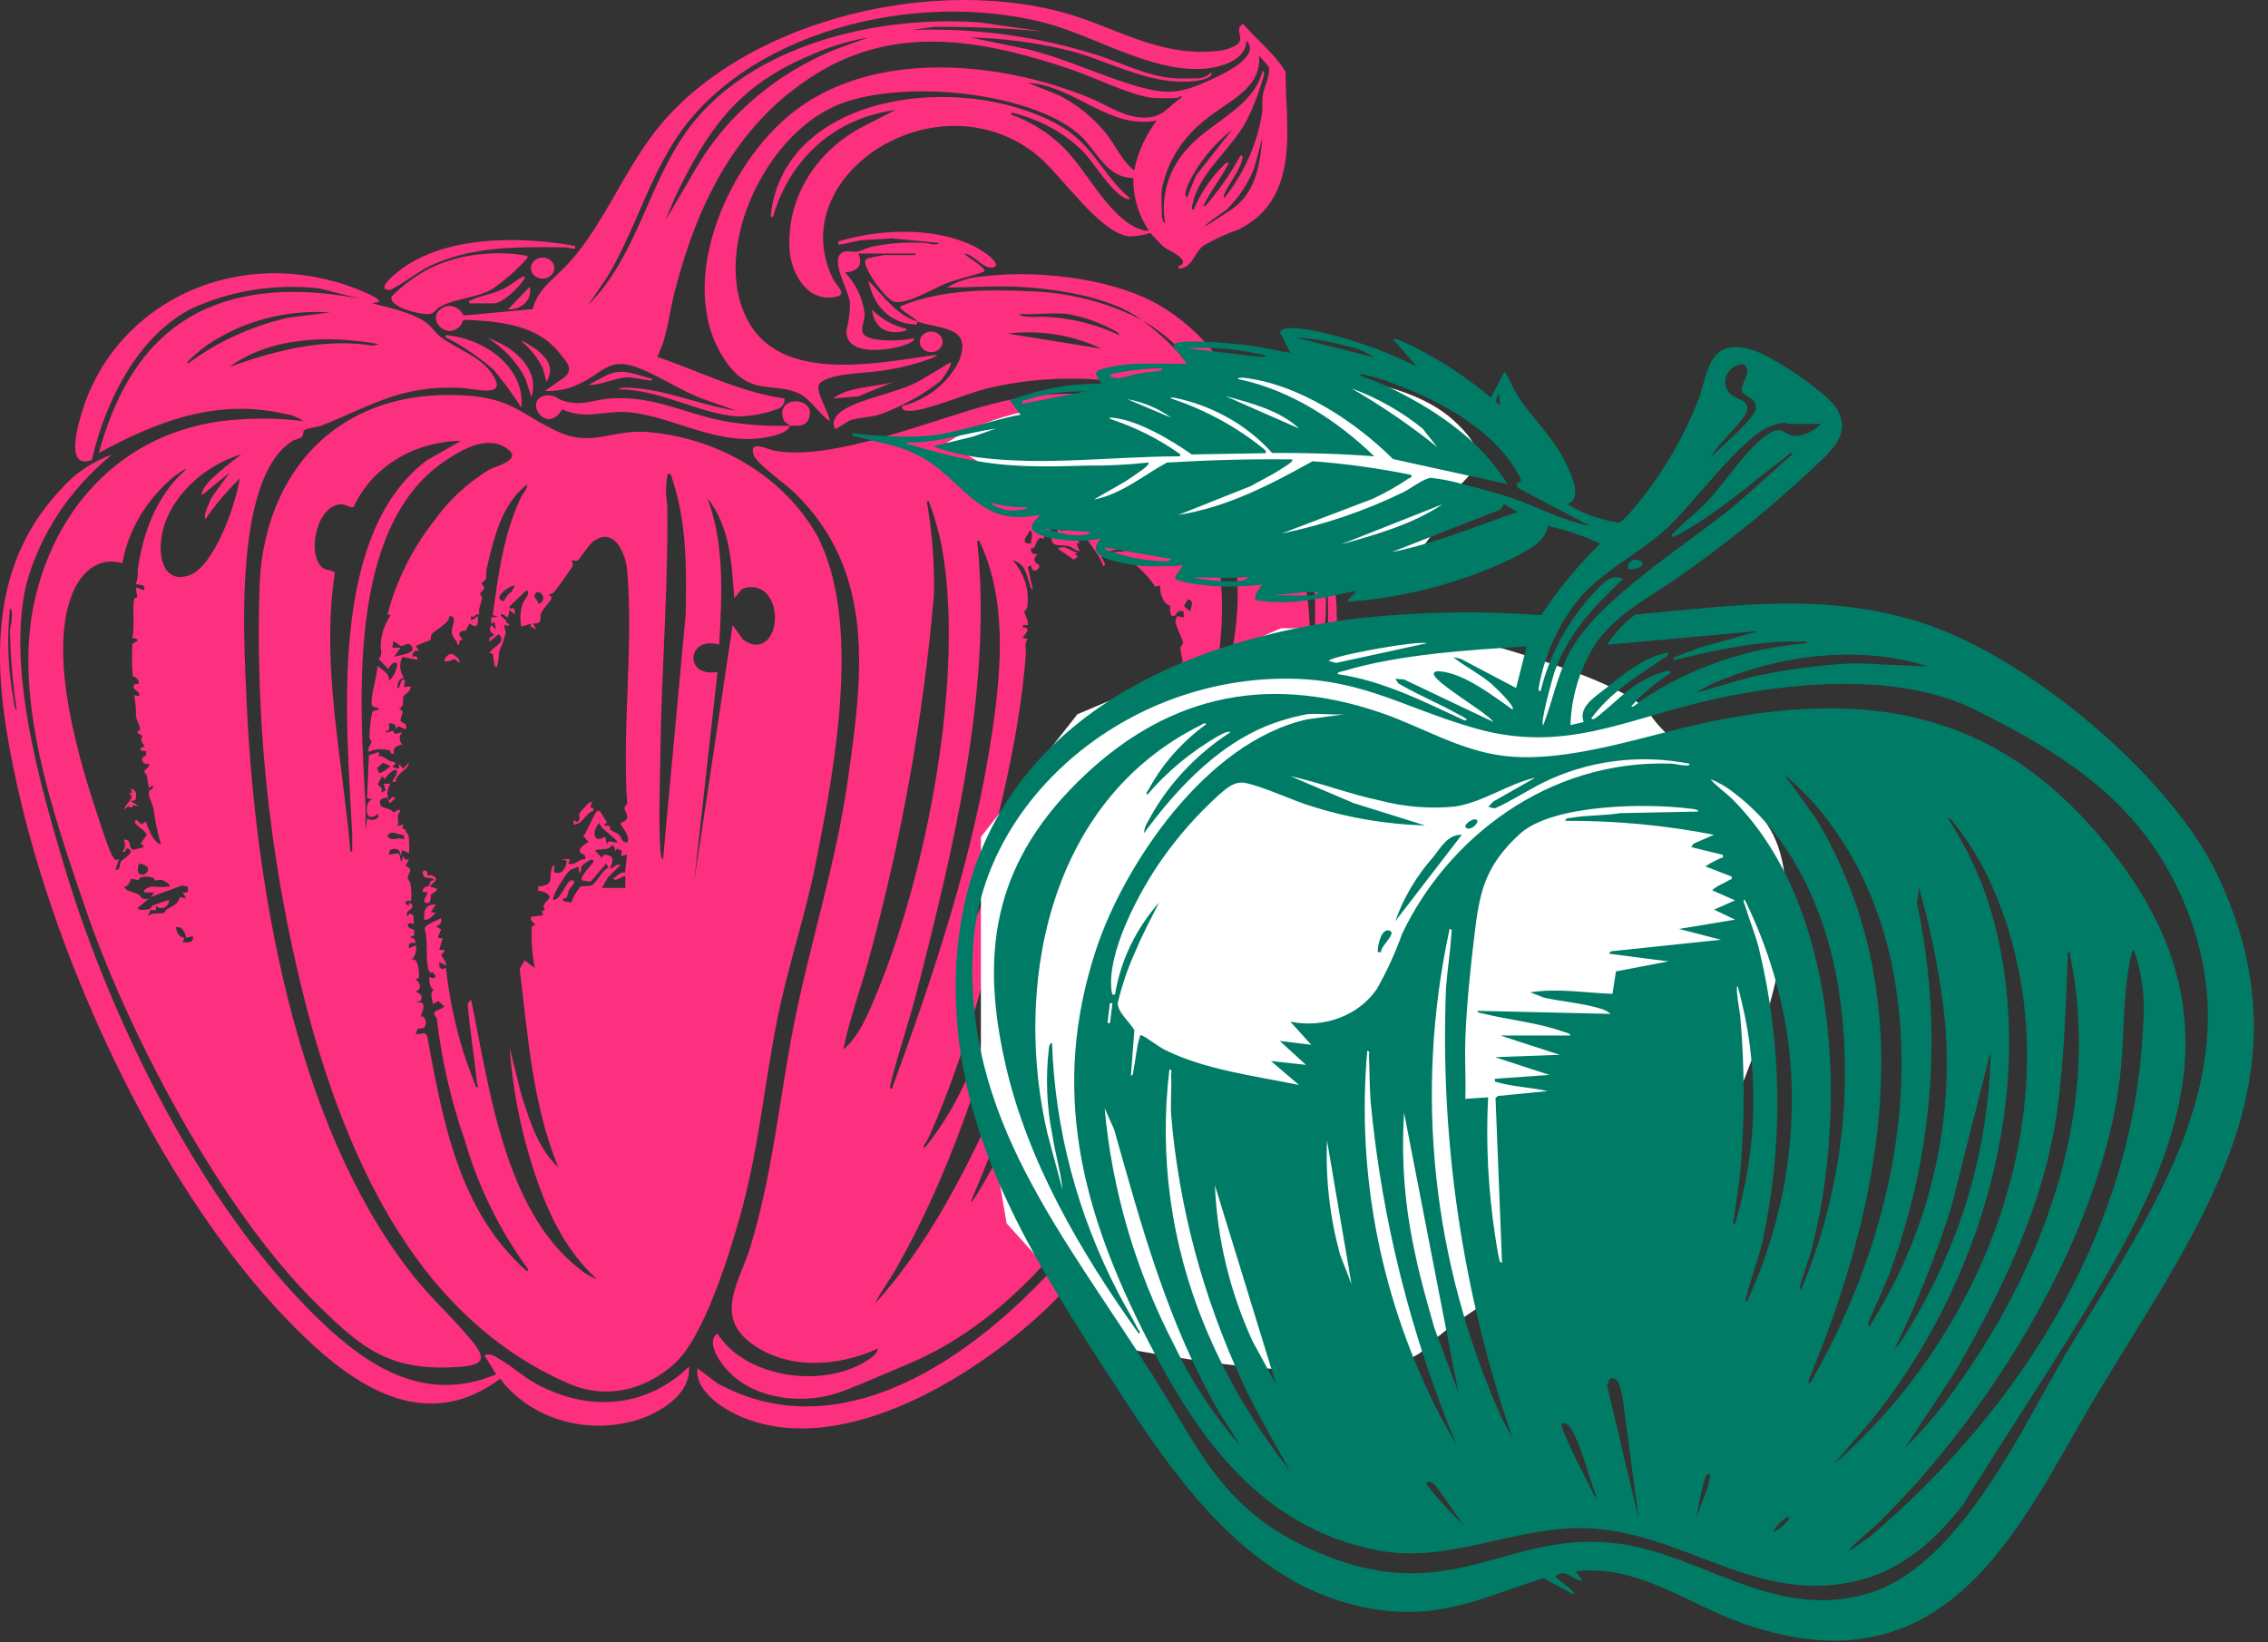 <svg width="116" height="84" viewBox="0 0 116 84" fill="none" xmlns="http://www.w3.org/2000/svg">
<rect x="0" y="0" width="116" height="84" fill="#333333" stroke="none"/>
<path d="M34.526 69.723C33.064 71.069 31.043 71.615 29.094 70.769C21.422 67.438 17.969 59.569 15.951 52.555C13.912 45.104 13.014 37.437 13.283 29.767C13.566 24.251 17.176 19.822 23.795 20.225C26.232 20.374 26.695 21.243 28.579 22.096C30.235 22.846 31.24 22.006 32.966 22.084C34.8 22.216 36.567 22.765 38.102 23.678C39.638 24.591 40.892 25.84 41.747 27.307C44.134 31.727 42.671 39.352 41.731 44.116C41.189 46.856 40.272 49.511 39.74 52.212C39.06 55.655 38.791 58.928 37.807 62.367C37.259 64.276 36.002 68.363 34.524 69.724M23.579 22.547C22.394 22.563 21.241 22.893 20.264 23.497C19.286 24.1 18.528 24.95 18.085 25.94C17.846 25.979 17.697 25.787 17.457 25.793C16.133 25.83 15.666 28.511 16.548 29.073C16.706 29.175 17.1 29.184 17.125 29.303C16.405 34.063 17.526 38.826 17.923 43.558C18.072 43.575 18.003 43.383 18.009 43.289C18.019 43.063 18.023 42.814 18.009 42.589C17.752 37.184 16.71 27.4 21.824 23.551L23.579 22.547ZM19.823 31.417C20.27 29.692 21.086 28.061 22.223 26.616C22.947 25.592 23.896 24.712 25.01 24.029C25.348 23.846 26.712 23.521 25.977 22.974C24.935 22.195 23.615 22.999 22.731 23.597C17.678 27.016 18.429 36.129 18.695 41.2C18.715 41.599 18.672 42.003 18.695 42.401L18.781 41.86C19.032 42.022 19.446 41.896 19.337 41.629C19.14 41.788 18.834 41.893 18.778 41.588C18.732 41.344 18.749 40.972 19.037 40.894L18.773 40.814L18.87 38.62L19.379 38.461V38.694C19.568 38.58 19.819 38.961 20.151 38.963L20.236 39.04L20.066 39.232C20.338 39.292 20.448 39.435 20.409 39.079L20.622 39.31L20.921 39.002C20.864 39.427 20.255 39.511 20.236 40.006L20.061 39.966C20.645 39.159 20.075 39.24 19.676 39.851L19.547 39.697L19.32 40.121L19.532 40.326L19.504 40.547L19.719 40.425L19.633 40.085H19.974C19.887 40.211 19.834 40.353 19.819 40.5C19.804 40.648 19.828 40.797 19.89 40.934C20.037 40.892 19.968 40.658 20.231 40.819L19.931 41.088L19.803 40.781C19.514 40.854 19.344 40.867 19.471 41.196C19.529 41.343 20 41.333 20.113 41.548C20.263 41.571 20.335 41.281 20.488 41.513C20.194 41.701 20.468 41.973 20.318 42.248L20.661 42.171C20.469 42.443 20.698 42.381 20.718 42.426C20.779 42.563 20.893 42.73 20.898 42.75C20.933 43.045 20.94 43.342 20.919 43.637L20.578 43.483L20.492 43.792C20.486 43.46 20.276 43.326 19.94 43.478L19.889 43.715L20.402 43.638L20.532 44.101L20.618 43.792L20.741 43.982L20.919 43.944L20.748 44.294C21.214 44.454 20.834 44.711 20.852 44.898C20.86 44.984 20.986 45.092 21.002 45.224C21.021 45.389 21.094 46.003 20.991 46.093C20.856 46.056 20.746 46.062 20.746 46.223L20.917 46.34C20.861 46.091 21.057 46.207 21.087 46.303C21.169 46.56 20.688 46.531 20.832 46.88L20.96 46.726L21.136 46.804L21.175 47.267C20.716 47.083 20.78 47.505 21.18 47.544C21.172 47.718 21.255 47.923 21.004 47.889V47.964C21.168 47.951 21.254 48.094 21.261 48.234C20.995 48.201 20.886 48.215 20.917 48.505L21.26 48.351C21.299 48.489 21.295 48.633 21.25 48.77C21.204 48.906 21.119 49.029 21.003 49.125C21.424 48.799 21.467 49.953 21.408 50.037C21.383 50.073 21.232 50.025 21.26 50.093C21.514 50.278 21.59 50.586 21.26 50.712C21.505 50.843 21.655 50.932 21.505 51.201L21.26 51.252L21.6 51.29C21.773 51.538 21.497 51.953 21.517 51.982C21.522 51.991 21.64 51.971 21.688 52.038C21.747 52.116 21.779 52.209 21.779 52.304C21.779 52.4 21.747 52.493 21.688 52.571L21.357 52.619L21.259 52.914L21.72 52.843L21.843 52.971C22.637 57.199 23.41 61.911 26.967 65.037L27.009 64.922C25.554 62.916 24.469 60.711 23.794 58.393C23.078 56.343 22.59 54.234 22.337 52.097C22.33 52.025 22.207 51.949 22.207 51.863C22.201 51.65 22.6 51.642 22.723 51.479L22.423 51.208L22.125 51.362C22.152 51.053 21.921 50.84 22.209 50.589C21.984 50.672 21.928 50.001 21.953 49.969C22.26 50.128 22.393 49.919 22.137 49.742C22.108 49.721 21.995 49.775 21.953 49.687C21.727 49.22 21.92 48.06 21.718 47.518C21.722 47.266 22.355 47.102 22.555 46.956C22.593 47.209 22.542 47.283 22.299 47.381L22.562 47.542L22.385 47.96L22.642 48.001L22.465 48.581H22.722C22.778 48.712 22.581 48.771 22.578 48.849C22.575 48.928 22.872 49.224 22.807 49.391L22.464 49.199L22.474 49.46L22.603 49.571L22.808 49.506C22.968 50.97 23.269 52.418 23.708 53.835C23.896 54.434 24.133 55.022 24.353 55.612C24.52 55.627 24.402 55.462 24.394 55.38C24.258 54.03 24.026 52.681 23.919 51.327L24.093 51.132C25.002 55.421 25.746 61.915 29.667 64.923C29.916 65.136 30.207 65.306 30.525 65.424C28.79 63.843 27.866 61.682 27.205 59.567C26.595 57.619 26.214 55.619 26.067 53.6L26.673 56.028C27.099 57.316 27.495 58.713 28.552 59.703C27.229 56.462 26.998 52.962 26.58 49.548L26.839 49.122L27.352 49.509C27.212 48.801 27.162 48.081 27.202 47.362C27.232 47.332 27.337 47.355 27.347 47.344C27.446 47.238 27.015 47.092 27.183 46.887L27.782 46.806L27.704 46.611C27.992 46.539 27.781 46.458 27.805 46.317C27.83 46.176 28.142 45.981 28.117 45.85C28.054 45.761 27.966 45.688 27.862 45.639C27.758 45.59 27.641 45.565 27.524 45.569L27.527 45.343C28.5 45.246 27.965 44.84 28.296 44.257C28.508 44.267 28.179 44.583 28.427 44.641C28.813 44.732 28.975 44.288 28.979 44.025L28.725 43.944H29.154L29.069 44.175C29.476 44.279 29.541 43.944 29.925 43.944C30.038 43.688 29.675 43.668 29.66 43.587C29.602 43.28 30.089 43.105 30.095 43.058L29.835 42.755C30.05 42.529 30.366 41.643 30.523 41.509C30.58 41.46 30.679 41.43 30.699 41.514L31.039 42.053L30.869 42.245C31.34 42.17 31.147 42.348 31.237 42.451C31.305 42.533 31.529 42.578 31.638 42.676C31.797 42.819 31.8 43.11 32.072 43.094C32.299 42.799 31.715 42.181 31.729 42.13C31.753 42.043 32.054 42.02 32.074 41.821C32.106 41.523 31.759 41.347 32.079 41.13C31.81 37.238 32.411 32.999 32.075 29.147C32.005 28.353 31.413 26.855 30.312 27.72C30.075 27.906 29.688 28.562 29.546 28.659C29.434 28.734 29.352 28.656 29.24 28.651C29.25 28.761 29.328 28.836 29.285 28.955C29.257 29.026 28.468 30.145 28.384 30.235C28.343 30.286 28.292 30.329 28.233 30.362C28.174 30.395 28.108 30.417 28.04 30.427L28.201 30.509L28.207 30.614C28.078 30.865 27.767 31.125 27.672 31.377C27.569 31.65 27.803 31.883 27.267 31.896L27.438 32.203L27.118 32.032L27.18 31.896L26.666 32.049C26.578 31.648 26.606 31.234 26.746 30.845C26.807 30.665 27.182 30.32 26.924 30.195L26.065 31.007C26.027 31.186 26.143 31.1 26.258 31.117C26.385 31.138 26.302 31.346 26.32 31.427L26.064 31.197L25.977 31.584C25.938 31.619 25.735 31.347 25.635 31.429C25.535 31.512 25.962 31.721 25.89 31.838L26.063 31.93C26.006 32.076 25.813 31.959 25.807 31.97C25.761 32.051 25.876 32.267 25.862 32.384C25.79 32.682 25.688 32.974 25.556 33.255C25.515 33.397 25.494 33.768 25.46 33.938C25.441 34.038 25.427 34.189 25.292 34.056L25.204 33.437L25.035 33.4C25.22 33.037 25.955 32.868 25.506 32.435L25.035 32.82C24.974 32.571 25.12 32.591 25.29 32.473C25.062 32.307 24.996 32.225 25.121 31.97L25.377 32.202L25.289 31.815L25.121 31.891V31.581L25.464 31.543L25.2 31.462C25.474 29.505 25.752 27.306 26.625 25.482C26.739 25.243 26.986 24.977 26.966 24.785C25.632 25.766 25.243 27.627 24.888 29.094C24.847 29.259 24.899 29.451 24.849 29.6C24.813 29.71 24.625 29.791 24.628 29.845C24.63 29.899 24.775 29.966 24.767 30.066C24.758 30.185 24.559 30.298 24.556 30.39C24.556 30.43 24.663 30.493 24.651 30.587C24.621 30.87 24.443 31.145 24.517 31.425C24.259 31.377 24.291 31.657 24.094 31.508V31.74L24.436 31.509C24.523 32.387 24.05 31.874 24.009 31.896C23.936 32.014 23.874 32.139 23.825 32.267C23.811 32.283 23.486 32.191 23.491 32.474C23.774 32.867 23.58 32.678 23.52 32.766C23.46 32.854 23.559 32.999 23.409 32.976C23.318 32.638 23.102 32.66 23.11 32.238C23.11 32.024 23.416 31.512 22.979 31.509C23.04 31.855 22.201 32.254 22.08 32.44C22.018 32.532 22.061 32.675 22.018 32.729C21.995 32.76 21.373 32.967 21.262 33.055L21.433 33.284C21.181 33.239 21.094 33.377 21.092 33.594C21.259 33.522 21.368 33.562 21.348 33.748L20.584 33.6C20.496 33.77 20.457 33.958 20.471 34.146C20.485 34.333 20.55 34.515 20.662 34.674C20.365 34.693 20.336 34.998 20.319 35.215C20.497 35.2 20.461 34.767 20.618 34.755C20.81 34.739 20.636 35.108 20.663 35.141L21.003 35.101C21.007 35.409 20.708 35.48 20.636 35.623C20.563 35.766 20.734 36.103 20.404 36.261C20.791 36.342 20.436 36.691 20.496 36.869C20.533 36.98 20.884 36.98 20.746 37.302L20.367 37.143L20.237 37.301C20.288 37.073 20.136 37.001 19.894 36.993C19.885 37.174 19.991 37.415 19.723 37.38C19.714 37.565 20.009 37.37 20.102 37.376L20.2 37.537L20.58 37.456C20.492 37.54 20.442 37.65 20.442 37.765C20.442 37.88 20.492 37.99 20.58 38.073C20.28 38.152 20.071 38.223 20.15 38.539C19.919 38.601 20.021 38.422 19.916 38.385C19.745 38.331 19.563 38.31 19.382 38.323C19.201 38.336 19.026 38.383 18.866 38.461C18.765 38.263 18.994 38.054 19.003 37.956C19.009 37.89 18.902 37.806 18.904 37.735C18.898 37.299 18.942 36.864 19.037 36.436C19.095 36.325 19.261 36.321 19.379 36.299C19.366 36.133 19.059 36.188 19.031 36.098C18.899 35.673 19.321 34.555 19.295 34.06C19.565 34.261 19.951 34.472 19.895 34.834C20.14 34.587 20.29 34.276 20.324 33.946C20.073 33.734 19.881 34.226 19.852 34.216L19.376 33.706C19.602 33.42 19.448 33.236 19.474 33.026C19.481 32.476 19.656 31.939 19.98 31.473L19.823 31.417ZM34.298 24.246C34.07 24.225 34.161 24.246 34.129 24.361C34.045 24.847 34.045 25.341 34.129 25.827C34.191 29.985 33.832 34.245 33.779 38.42C33.758 40.052 33.674 41.914 33.779 43.525C33.784 43.611 33.825 43.949 33.912 43.947L35.072 31.395C35.108 28.967 35.141 26.573 34.296 24.246M37.556 30.581C37.422 28.847 37.344 26.931 36.185 25.482C37.076 27.889 36.925 30.475 36.784 32.975C35.16 32.478 34.93 34.672 36.699 34.366L35.501 45.105L37.472 31.972L37.996 32.698C38.17 32.847 38.39 32.945 38.627 32.979C40.099 32.995 39.977 29.675 38.137 30.061C37.795 30.133 37.783 30.421 37.558 30.581M26.323 29.965C26.214 29.865 25.169 30.528 25.682 30.739C25.829 30.798 25.931 30.324 26.151 30.292L26.323 29.965ZM27.526 30.893C27.604 30.874 27.673 30.832 27.721 30.772C27.768 30.713 27.791 30.641 27.786 30.568C27.781 30.495 27.748 30.426 27.693 30.372C27.638 30.318 27.564 30.284 27.483 30.274C27.124 30.55 27.545 30.621 27.526 30.893ZM20.15 33.594C20.389 33.517 21.324 33.428 21.054 33.052C20.87 32.796 20.659 33.047 20.55 33.041C20.396 33.032 20.244 32.801 20.109 32.82L20.069 33.125L20.492 33.13L20.15 33.594ZM19.761 39.347C19.83 39.291 19.909 39.252 19.976 39.195L19.59 39.01L19.289 39.281L19.378 39.542C19.526 39.516 19.66 39.448 19.761 39.347ZM31.262 42.742C31.037 42.535 30.781 42.41 30.654 42.092C30.282 42.452 30.296 43.206 30.953 42.788L31.039 43.175L31.147 43.032L31.555 43.097C31.634 43.035 31.326 42.802 31.261 42.744M20.663 42.712C20.316 42.715 20.049 42.4 19.808 42.749C20.045 43.102 20.34 42.76 20.663 42.942V42.712ZM30.782 45.414H31.982V44.797C31.896 44.797 31.359 45.163 31.382 44.913C31.572 44.807 31.75 44.563 31.971 44.631L32.067 43.715L31.769 43.792L31.809 43.521L31.555 43.406L31.469 43.558C31.469 43.424 31.443 43.242 31.254 43.248C31.204 43.533 30.494 43.38 30.439 43.52L30.783 43.867L30.875 43.724C31.666 43.699 31.174 44.372 31.212 44.409C31.304 44.497 31.519 44.105 31.726 44.256L31.088 44.878L30.782 45.414ZM29.754 45.028C29.66 44.78 30.354 44.168 30.351 44.062C30.342 43.771 29.786 44.258 29.746 44.313C29.68 44.404 29.779 44.567 29.623 44.641L29.582 44.331L29.196 44.479C28.95 44.623 28.182 45.915 28.297 46.03C28.702 46.051 28.964 44.972 29.278 45.026C29.541 45.071 29.164 45.405 29.116 45.496C29.05 45.626 29.048 45.772 28.982 45.903C28.949 45.968 28.828 45.92 28.807 45.992C28.754 46.182 29.119 46.084 29.236 46.185C29.183 46.053 29.637 45.375 29.684 45.351C29.803 45.289 30.086 45.369 30.293 45.262C30.517 45.145 30.814 44.477 31.125 44.37L30.996 44.176L30.21 45.097L29.754 45.028Z" fill="#FD2F7F"/>
<path d="M36.697 68.206C38.053 70.383 41.794 71.01 44.1 69.735C44.378 69.582 44.929 69.244 44.889 68.979C42.825 69.925 40.228 70.084 38.373 68.668C36.519 67.252 37.869 65.475 38.39 63.742C39.541 59.91 39.835 56.352 40.586 52.507C41.423 48.217 42.759 44.219 43.377 39.803C44.098 34.661 44.849 29.305 40.646 25.209C40.18 24.755 38.683 23.72 38.538 23.243C38.302 22.469 39.244 22.986 39.611 23.053C42.65 23.605 47.702 21.439 50.764 20.654C60.153 18.244 67.357 24.62 66.975 33.019C66.75 38.017 64.186 45.924 62.012 50.566C58.849 57.323 54.192 66.526 46.449 69.763C45.39 70.205 44.09 70.79 43.045 71.178C41.112 71.892 38.589 71.588 37.214 70.099C36.83 69.686 36.075 68.627 36.697 68.206ZM62.856 27.412C62.39 26.132 61.571 24.979 60.476 24.061C59.381 23.143 58.046 22.49 56.595 22.163L57.768 22.611C64.682 26.174 62.391 34.288 60.969 40.008L62.145 36.703C62.962 34.119 63.552 31.428 63.2 28.728C64.545 30.118 65.346 28.7 64.616 27.413C64.331 26.91 63.434 26.311 63.038 27C62.95 27.153 62.998 27.378 62.854 27.414M57.769 24.531C57.894 24.388 57.963 24.212 57.965 24.029C57.968 23.847 57.904 23.669 57.783 23.523C57.169 22.784 54.283 22.363 54.055 23.627C53.827 24.891 57.012 25.285 57.769 24.531ZM43.133 53.68C43.972 52.977 44.447 51.752 44.85 50.785C47.43 44.556 49.362 34.477 48.166 27.938C48.01 27.157 47.789 26.387 47.504 25.637C47.344 25.62 47.433 25.799 47.443 25.884C47.695 27.402 47.803 28.936 47.765 30.47C47.221 36.707 46.116 42.894 44.462 48.969C44.036 50.544 43.454 52.092 43.133 53.68ZM54.536 27.106C54.491 27.041 54.427 26.987 54.352 26.95C54.277 26.912 54.193 26.893 54.107 26.893C54.021 26.893 53.937 26.912 53.862 26.95C53.787 26.987 53.723 27.041 53.678 27.106L53.935 27.262L53.678 27.339L54.019 27.418L54.108 27.031C54.157 27.088 54.228 27.127 54.307 27.14C54.385 27.154 54.467 27.143 54.537 27.107M52.736 27.804C52.705 27.57 52.889 27.313 52.693 27.108C52.571 27.375 52.101 27.811 52.736 27.804ZM53.523 27.484L53.422 27.34L53.38 27.569C53.088 27.362 53.005 27.816 52.908 27.983C52.879 28.034 52.739 28.038 52.733 28.073C52.694 28.306 52.861 28.344 53.078 28.345C52.648 28.706 53.167 28.889 53.166 28.924C53.16 29.175 52.768 29.353 52.737 28.924L52.566 29.004L52.821 30.122C52.699 30.14 52.705 29.987 52.675 29.907C52.492 29.398 52.486 28.86 51.793 28.655C52.093 28.991 52.314 29.38 52.441 29.796C52.569 30.211 52.602 30.646 52.536 31.074C52.527 31.148 52.393 31.225 52.393 31.319C52.393 31.4 52.638 31.77 52.563 31.975H52.307L52.349 32.121L52.479 32.091L52.568 32.248L52.306 32.632L52.564 32.672C52.366 32.989 52.49 33.215 52.469 33.474C52.103 38.216 50.789 42.854 49.562 47.461C49.651 47.584 49.663 47.402 49.692 47.35C50.484 45.93 50.9 44.241 51.544 42.76L51.877 42.559C51.938 42.631 51.809 43.823 51.535 43.91C51.506 43.976 51.739 43.865 51.704 44.131C50.714 48.869 49.522 53.601 47.544 58.084C47.463 58.26 47.364 58.43 47.248 58.591C47.232 58.82 47.346 58.646 47.406 58.577C48.173 57.598 48.815 56.544 49.321 55.436C50.251 53.463 51.02 51.432 51.622 49.358L51.683 49.605C50.288 54.789 48.542 60.126 45.836 64.885C45.496 65.481 45.063 66.046 44.762 66.66C47.306 63.87 49.072 60.468 50.634 57.156C52.021 54.237 53.21 51.245 54.195 48.196C54.349 48.178 54.271 48.362 54.256 48.447C54.224 48.636 54.137 48.868 54.082 49.062C52.846 53.27 51.366 57.416 49.648 61.484C49.738 61.594 50.926 59.426 51.007 59.274C53.127 55.22 54.52 50.773 55.864 46.465C55.886 46.316 55.9 46.166 55.906 46.015L56.422 45.802L55.992 45.65L56.317 45.611C56.2 45.449 56.278 45.528 56.357 45.478C56.502 45.389 56.698 45.352 56.807 45.185L56.851 45.648C57.174 45.673 57.01 45.444 57.085 45.289C57.171 45.095 57.295 44.916 57.45 44.76L57.28 44.646L57.709 44.336L57.366 44.49L57.451 44.181L56.937 44.335L58.094 43.58L58.566 43.946L58.654 43.406C58.435 43.527 58.23 43.411 58.225 43.175L58.739 43.329L58.825 42.866C58.621 42.828 57.684 43.247 57.796 43.406L58.051 43.483C57.805 43.523 57.732 43.792 57.472 43.852C57.31 43.892 57.139 43.885 56.982 43.833C56.825 43.781 56.689 43.686 56.595 43.561L57.024 43.714C57.094 43.361 57.502 43.276 57.797 43.134L57.624 43.02H57.966L57.708 42.942C57.745 42.386 58 42.475 58.416 42.319C58.495 42.289 58.493 42.172 58.525 42.169C58.837 42.128 58.714 42.34 58.909 42.402C59.115 41.455 59.389 40.519 59.562 39.567C59.602 39.352 59.474 39.37 59.763 39.112L59.597 38.888C60.119 38.616 59.766 38.086 59.81 37.838C59.831 37.724 60.111 37.38 60.108 37.34C59.979 37.164 59.863 37.239 59.682 37.302V37.071L60.111 37.113L60.156 36.68C59.943 36.57 59.701 36.597 59.767 36.298L59.938 36.336V35.836C60.165 35.754 60.194 36.234 60.324 35.991C60.539 35.586 60.355 35.09 60.627 34.72L59.942 34.598C60.033 34.369 60.272 34.44 60.452 34.52C60.706 34.194 60.5 34.084 60.488 33.904C60.471 33.643 60.374 33.278 60.374 33.168C60.374 33.049 60.507 32.952 60.51 32.859C60.512 32.767 60.137 32.051 60.121 31.781C60.116 31.686 60.204 31.602 60.199 31.505L60.541 31.583V31.274C60.163 31.175 60.213 31.406 60.117 31.468C59.778 31.689 59.86 31.01 59.839 30.983C59.808 30.944 59.668 30.928 59.61 30.84C59.408 30.585 59.312 30.273 59.34 29.96L59.085 30.005C58.705 29.436 58.206 28.94 57.615 28.543C57.496 28.475 57.048 28.364 57.024 28.341C56.771 28.1 57.621 28.334 57.538 28.112C57.268 28.052 56.402 28.204 56.348 28.469C56.324 28.586 56.671 28.9 56.423 28.96C56.251 28.341 55.735 27.91 55.477 27.338C55.196 27.409 55.125 27.533 55.197 27.79L55.051 27.803L55.221 28.19C55.007 28.183 54.887 28.005 54.681 27.942C54.286 27.82 53.773 28.062 53.761 27.454L53.523 27.484ZM45.617 55.689C47.784 49.777 49.843 43.605 50.752 37.407C51.216 34.235 51.523 30.636 50.077 27.645C49.923 27.628 49.995 27.82 50.003 27.906C50.747 35.304 48.722 43.598 46.864 50.824C46.467 52.366 45.925 53.895 45.552 55.438C45.535 55.516 45.465 55.709 45.617 55.689M60.881 31.276C60.886 31.063 61.136 30.72 60.755 30.659L60.554 30.995L60.881 31.276ZM58.91 42.479C58.508 42.266 58.408 42.524 58.377 42.531C58.255 42.562 57.917 42.437 57.883 42.745C58.163 43.138 58.285 42.742 58.324 42.728C58.389 42.705 58.92 42.88 58.91 42.479ZM58.137 44.567C58.022 44.449 57.701 44.925 57.703 45.026L57.453 44.953C57.303 45.79 58.266 44.698 58.137 44.567Z" fill="#FD2F7F"/>
<path d="M19.377 15.438L19.035 15.515C19.938 15.743 21.213 16.003 21.911 16.594C22.145 16.791 22.274 17.036 22.558 17.247C23.363 17.852 24.471 18.179 25.109 19.041C26.133 20.43 24.304 19.87 23.54 19.839C20.467 19.703 19.017 20.748 16.481 21.753C16.249 21.845 15.715 21.898 15.569 21.996C15.47 22.064 15.553 22.246 15.434 22.355C15.359 22.426 15.079 22.471 14.912 22.581C11.955 24.545 12.473 32.622 12.602 35.641C12.999 44.963 14.998 57.5 21.109 65.216C22.056 66.413 23.256 67.487 24.176 68.632C24.8 69.405 24.815 69.807 23.619 69.902C19.97 70.196 18.551 69.002 16.244 66.738C11.241 61.825 6.521 52.772 4.347 46.401C2.714 41.613 0.677 35.812 1.752 30.811C2.723 26.303 5.876 22.372 11.129 21.566C12.583 21.366 14.062 21.358 15.519 21.541C15.252 21.348 14.933 21.222 14.594 21.176C11.093 20.348 7.992 21.571 5.056 23.166C5.769 20.54 7.051 17.822 9.624 16.271C12.22 14.706 15.474 14.704 18.434 15.284L16.323 14.752C14.075 14.499 11.795 14.861 9.779 15.791C6.925 17.273 5.324 20.744 4.698 23.537C3.254 24.04 4.037 21.559 4.241 20.923C6.022 15.373 12.293 12.425 18.32 14.806C18.424 14.848 19.556 15.296 19.377 15.438ZM16.89 15.979C14.69 15.83 12.502 16.393 10.721 17.568C10.38 17.797 10.062 18.053 9.773 18.335C9.693 18.422 9.564 18.46 9.602 18.605C11.1 17.484 12.858 16.678 14.746 16.249L16.89 15.979ZM19.377 17.602C16.812 17.139 13.857 17.223 11.745 18.759C14.071 17.936 16.554 17.273 19.075 17.681L19.377 17.602ZM12.345 23.241C10.088 23.9 8.093 26.02 8.226 28.228C8.273 29.019 8.698 29.804 9.716 29.409C11.001 28.912 12.093 25.681 12.258 24.477C11.597 25.118 11.009 25.817 10.501 26.563C10.406 26.209 10.69 25.845 10.786 25.506L11.744 24.168L10.329 25.329C10.271 25.108 10.584 24.75 10.758 24.555C11.256 24.087 11.786 23.648 12.345 23.241ZM9.516 24.014C9.443 23.956 8.96 24.329 8.87 24.398C7.481 25.566 6.562 27.115 6.256 28.804C4.885 28.424 4.029 29.461 3.644 30.506C2.479 33.672 4.038 38.917 5.116 42.073C5.23 42.404 5.668 43.875 5.909 43.977C5.96 43.999 6.071 43.932 6.082 43.946L5.911 44.486C6.181 44.535 6.087 44.216 6.198 44.048C6.27 43.941 6.971 43.578 6.553 43.405C6.374 43.331 6.492 43.649 6.254 43.558C6.442 43.337 6.397 43.198 6.341 42.941C6.778 42.941 6.525 43.342 6.81 43.467L7.367 43.326L7.198 43.135L7.504 42.702C7.456 42.502 7.064 42.298 6.941 42.13C6.855 42.012 6.912 41.933 6.985 41.938L7.243 42.169L7.455 42.016C7.541 42.273 7.65 42.523 7.781 42.765C7.846 42.872 8.05 43.2 8.228 43.173C8.051 42.563 7.922 41.944 7.842 41.318C7.78 41.029 7.555 40.772 7.628 40.444C7.64 40.392 7.904 40.377 7.798 40.16L7.629 40.314C7.568 40.106 7.531 39.893 7.52 39.678C7.505 39.609 7.397 39.544 7.384 39.487C7.353 39.331 7.681 39.266 7.629 39.079C7.363 39.095 7.225 38.989 7.285 38.741C7.294 38.704 7.56 38.691 7.459 38.421L7.201 38.383C7.091 38.193 7.375 38.244 7.377 38.19C7.38 38.079 7.254 37.99 7.225 37.87C7.188 37.705 7.443 37.656 7.03 37.495L7.036 37.384C7.351 37.413 6.99 36.904 6.953 36.636C6.966 36.276 6.934 35.916 6.857 35.562L7.114 35.6C7.206 35.283 6.727 35.36 6.856 35.021C6.891 34.926 7.285 35.117 7.001 34.698C6.968 34.648 6.822 34.64 6.786 34.547C6.747 34.016 6.742 33.482 6.771 32.95C6.8 32.844 7.377 32.736 6.767 32.624C6.899 32.001 6.767 31.309 6.852 30.69C6.871 30.543 7.023 30.585 7.02 30.546L6.945 30.039L7.374 30.193C7.455 29.889 7.19 29.916 6.945 29.883C7.031 29.65 7.064 29.404 7.042 29.159C7.301 27.301 7.989 25.333 9.519 24.013M7.16 44.178C7.011 44.212 7.055 44.625 7.071 44.643C7.361 44.975 7.999 44.312 7.16 44.178ZM7.863 44.9C7.608 44.845 7.17 44.741 7.077 45.02L6.737 44.945C6.647 44.959 6.611 45.387 6.342 45.339C6.465 45.615 6.823 45.61 7.064 45.733C7.223 45.814 7.187 46.077 7.629 45.954L7.07 46.416C6.97 46.601 7.516 46.526 7.652 46.491C7.729 46.472 7.721 46.356 7.822 46.317C8.092 46.203 8.371 46.107 8.657 46.03C8.638 46.368 8.284 46.588 7.973 46.339V46.573L7.717 46.525L7.544 46.88C7.76 46.629 8.262 46.765 8.403 46.687C8.451 46.659 8.464 46.551 8.518 46.521C8.779 46.37 9.183 46.212 9.176 45.877L9.518 45.953L9.347 45.645C9.654 45.685 9.632 45.602 9.593 45.345L9.299 45.295L7.716 45.876L7.887 45.647H7.415C7.221 45.536 7.646 45.35 7.761 45.339C8.059 45.378 8.361 45.378 8.658 45.339C8.79 45.246 8.335 45.026 8.29 45.012C8.131 44.966 8.039 45.047 7.945 45.033C7.883 45.024 7.883 44.908 7.864 44.903M9.239 47.452C9.164 47.422 9 47.388 9.001 47.465C9.059 47.7 9.136 47.93 9.431 47.975L9.347 48.196C9.626 48.219 9.927 48.22 9.861 47.887L9.518 47.965C9.498 47.769 9.399 47.586 9.241 47.449" fill="#FD2F7F"/>
<path d="M35.67 69.982L36.671 70.741C44.615 75.124 53.342 66.44 57.038 60.84C60.958 54.778 63.858 48.226 65.643 41.398C66.678 37.347 68.129 31.033 66.606 27.087C65.261 23.601 61.324 21.617 57.882 20.036C57.869 19.692 59.793 20.171 59.985 20.228C63.449 21.235 66.772 24.433 67.785 27.568C69.582 33.131 66.932 42.631 64.828 48.081C62.49 54.141 58.549 62.017 53.722 66.739C50.275 70.109 43.344 74.633 38.041 72.52C36.983 72.098 35.53 71.148 35.67 69.982ZM67.828 33.127C67.995 31.631 67.957 30.122 67.714 28.634C67.692 28.532 67.704 28.261 67.571 28.261C67.831 29.599 67.887 30.963 67.738 32.315L67.828 33.127Z" fill="#FD2F7F"/>
<path d="M5.741 23.242C3.566 25.013 2.033 27.333 1.342 29.9C0.342 34.158 2.029 40.082 3.279 44.273C5.591 52.027 10.271 61.712 16.418 67.59C18.82 69.888 21.747 71.817 25.379 70.293L24.779 69.325C25.081 69.184 25.345 69.396 25.576 69.532C26.203 69.894 26.775 70.426 27.441 70.787C30.14 72.245 33.072 71.999 35.238 69.902C35.361 71.352 33.616 72.397 32.238 72.724C31.013 73.028 29.712 72.98 28.519 72.586C27.325 72.191 26.299 71.47 25.582 70.524C21.736 73.379 18.123 70.873 15.385 68.203C8.356 61.353 2.91 49.344 0.893 40.241C-0.253 35.074 -0.973 29.32 3.126 25.017C3.806 24.226 4.709 23.613 5.741 23.242ZM0.851 36.298C0.648 34.953 0.533 33.599 0.51 32.243C0.513 32.084 0.588 31.898 0.599 31.704C0.607 31.58 0.661 31.176 0.51 31.123C0.346 32.677 0.408 34.243 0.694 35.783C0.715 35.909 0.724 36.249 0.85 36.298" fill="#FD2F7F"/>
<path d="M55.137 28.264L54.965 28.341L55.137 28.457L54.926 28.627L54.111 28.07C54.446 27.806 54.812 28.258 55.137 28.264Z" fill="#FD2F7F"/>
<path d="M6.932 40.926L6.687 40.972L7.116 41.242L6.79 41.187C6.766 41.365 6.728 41.312 6.567 41.242L6.344 41.397C6.424 41.089 6.972 40.784 6.599 40.586L6.755 40.539L6.687 40.316C7.045 40.478 6.966 40.647 6.932 40.926Z" fill="#FD2F7F"/>
<path d="M58.953 5.008C57.845 4.888 55.954 3.949 54.815 3.562C50.512 2.106 46.084 1.219 41.99 3.634C37.643 6.197 35.654 10.496 34.511 14.896C34.219 16.018 34.152 17.203 33.61 18.256C35.779 18.978 37.807 20.05 40.129 20.385C40.142 20.501 40.111 20.617 40.042 20.715C39.974 20.813 39.87 20.888 39.749 20.928C39.096 21.166 38.4 21.292 37.696 21.3C35.746 21.155 33.695 19.892 31.641 19.919C31.702 19.782 32.15 19.831 32.288 19.839C34.156 19.938 35.826 20.738 37.642 21L36.069 20.447C34.871 20.032 33.69 19.187 32.528 18.77C31.134 18.27 30.766 19.118 29.642 19.623C29.103 19.899 28.486 20.029 27.867 19.994L28.814 19.34C29.431 18.883 28.936 18.462 28.572 18.007C27.515 16.696 25.784 16.455 24.047 16.365C23.501 16.336 23.755 16.412 23.533 16.668C22.899 17.401 21.83 16.407 22.514 15.829C22.957 15.456 23.489 15.698 23.722 16.138L27.25 15.807C27.473 14.772 28.465 14.166 29.151 13.387C30.93 11.37 31.887 8.794 33.542 6.682C37.794 1.259 47.114 -1.201 54.107 0.566C56.951 1.285 59.132 2.935 62.288 2.606C62.624 2.57 63.321 2.406 63.422 2.074C63.503 1.798 63.167 1.45 63.584 1.224C64.289 2.047 65.205 2.755 65.752 3.672C65.744 6.446 66.571 10.137 63.344 11.743C62.708 11.963 62.099 12.243 61.528 12.578C61.068 12.953 60.979 13.726 60.284 13.739C60.216 13.518 60.474 13.628 60.502 13.439C60.547 13.122 59.766 12.819 59.512 12.62C59.344 12.49 58.874 11.938 58.827 11.918C58.49 12.026 58.136 12.087 57.778 12.098C56.184 11.919 54.257 8.862 52.91 7.828C47.792 3.902 40.048 9.027 42.6 14.256C42.773 14.608 43.436 15.089 42.654 15.202C41.23 15.406 40.515 13.976 40.397 12.918C40.284 11.666 40.557 10.411 41.186 9.29C41.815 8.17 42.776 7.228 43.962 6.569L45.788 5.629C42.51 6.069 40.33 8.304 39.528 11.114C39.373 11.128 39.44 10.857 39.453 10.775C40.321 4.734 49.14 3.67 54.047 6.337C55.953 7.373 56.278 8.839 57.795 10.146C57.808 10.204 57.712 10.196 57.669 10.184C56.943 9.982 55.968 8.367 55.477 7.83C54.541 6.874 53.325 6.176 51.968 5.815C51.881 5.797 51.687 5.713 51.708 5.858C52.953 6.303 54.034 7.056 54.828 8.029C55.779 9.11 56.974 11.399 58.477 11.771C58.551 11.791 58.707 11.859 58.738 11.768C58.211 10.961 57.944 10.039 57.966 9.103C56.564 9.11 56.07 7.632 55.178 6.863C52.594 4.632 45.901 4.034 42.756 5.404C38.908 7.08 36.233 13.204 38.398 16.649C40.229 19.56 44.935 18.564 47.93 18.141C47.861 18.265 47.562 18.353 47.413 18.408C46.622 18.681 45.799 18.872 44.96 18.979C44.285 19.084 42.177 19.102 41.883 19.688C41.712 20.03 42.407 21.113 42.441 21.539C41.942 21.224 41.446 20.416 40.93 20.158C39.621 19.507 38.484 20.277 37.261 18.673C34.38 14.893 37.049 8.467 40.606 5.706C44.697 2.527 51.084 3.103 55.709 4.995C56.578 5.349 57.421 5.973 58.443 6.013C59.489 6.055 59.715 5.456 60.454 4.969C60.392 4.844 60.254 5.008 60.24 5.008C59.811 5.029 59.382 5.029 58.953 5.008ZM60.069 4.004C60.468 4.035 60.944 4.004 61.356 4.004C61.59 3.964 61.801 3.856 61.958 3.695C62.073 4.005 61.314 4.126 61.09 4.149C58.76 4.391 56.773 3.108 54.623 2.573C53 2.178 51.33 1.959 49.649 1.919L52.544 2.516C54.363 2.951 56.076 3.776 57.836 4.315C59.656 4.871 60.298 4.839 61.999 4.044C62.67 3.731 64.498 2.868 63.755 2.074C63.728 2.865 62.934 3.265 62.172 3.429C59.408 4.021 56.129 1.875 53.507 1.186C46.8 -0.582 37.959 1.642 34.425 7.325C33.075 9.493 32.372 11.989 31.052 14.176L30.095 15.591C32.658 12.999 33.136 9.325 35.29 6.483C38.434 2.338 44.776 0.757 50.118 1.147L53.335 1.609C51.496 1.44 49.649 1.362 47.8 1.374L46.647 1.532C49.875 1.42 53.098 1.859 56.146 2.825C57.44 3.246 58.661 3.892 60.069 4.005M44.416 1.919C43.424 2.087 42.461 2.376 41.556 2.779C38.018 4.239 36.456 6.257 34.882 9.36C34.571 9.976 34.285 10.627 34.042 11.267L35.655 8.511C37.215 5.866 39.703 3.76 42.73 2.523L44.416 1.919ZM59.425 9.683C59.377 10.102 59.425 10.637 59.425 11.074C59.425 11.092 59.508 11.442 59.594 11.421C59.468 10.722 59.514 10.007 59.729 9.326C59.944 8.645 60.322 8.015 60.838 7.48C62.055 6.179 64.157 5.424 64.571 3.617C64.764 3.679 64.565 4.104 64.526 4.234C64.333 4.877 64.085 5.506 63.785 6.116C63.019 7.617 61.352 8.781 61.006 10.411C60.989 10.491 60.883 10.736 61.053 10.723C61.396 9.899 61.905 9.14 62.553 8.483C62.641 8.399 62.704 8.302 62.854 8.33C62.506 9.032 61.992 9.662 61.637 10.363C61.608 10.418 61.464 10.614 61.654 10.533C62.348 9.726 62.951 8.859 63.456 7.945C63.607 7.924 63.541 8.12 63.521 8.197C63.358 8.846 62.79 9.444 62.601 9.993C62.587 10.034 62.578 10.12 62.642 10.107C63.648 8.827 64.301 7.35 64.548 5.797C64.595 5.492 64.542 5.197 64.582 4.902C64.644 4.465 65.03 3.741 64.869 3.387L64.4 2.844C64.526 4.536 62.85 5.145 61.694 6.086C60.494 7.008 59.691 8.28 59.425 9.681M59.168 6.166C56.721 6.643 54.969 4.381 52.565 4.232L54.196 4.887C55.115 5.369 55.914 6.016 56.544 6.788C57.057 7.416 57.342 8.194 58.01 8.713C58.191 7.798 58.585 6.929 59.168 6.164M60.711 10.103L61.157 8.998L63.026 6.626C62.05 7.394 61.28 8.35 60.773 9.424C60.724 9.557 60.522 10.028 60.712 10.102M61.654 11.574L63.027 10.69C64.259 9.806 64.453 8.356 64.568 7.019L64.165 8.547C63.86 9.357 63.371 10.101 62.729 10.731C62.639 10.813 61.569 11.505 61.654 11.577" fill="#FD2F7F"/>
<path d="M58.396 16.366C56.803 15.168 53.978 14.756 51.925 14.662C50.77 14.611 49.599 14.707 48.449 14.704C48.997 14.365 49.638 14.168 50.303 14.135C52.943 13.804 56.574 14.207 58.909 15.399C60.969 16.449 63.196 18.777 63.453 20.962C63.467 21.089 63.536 21.675 63.327 21.618C62.249 21.07 61.916 19.912 61.26 18.999C60.543 17.933 59.562 17.032 58.394 16.365C59.335 17.051 60.167 17.849 60.867 18.738C61.071 19.005 62.182 20.672 61.997 20.848C61.144 20.597 60.354 20.212 59.491 19.978C56.557 19.2 53.444 19.162 50.488 19.867C49.525 20.098 47.378 21.009 46.605 21.009C46.391 21.009 46.115 21.037 46.132 20.773C46.782 20.602 47.383 20.303 47.89 19.898C48.397 19.493 48.797 18.992 49.064 18.43C49.732 16.686 48.157 16.865 46.905 16.443C46.919 16.482 46.933 16.604 46.859 16.599C45.44 16.567 44.64 15.521 44.418 14.357C45.191 15.123 45.773 16.063 46.905 16.443C46.843 16.273 45.923 15.818 46.046 15.669C48.083 14.818 50.397 14.792 52.612 14.894C54.645 14.945 56.633 15.451 58.396 16.366ZM54.58 16.057C53.816 15.98 52.914 16.112 52.135 16.057C52.144 16.168 52.523 16.194 52.617 16.202C52.958 16.23 53.305 16.183 53.635 16.213C54.894 16.292 56.121 16.608 57.237 17.139C57.274 17.016 56.974 16.896 56.877 16.845C56.168 16.465 55.391 16.198 54.58 16.057ZM56.338 17.835C54.865 17.133 53.187 16.863 51.536 17.062L56.338 17.835Z" fill="#FD2F7F"/>
<path d="M43.903 12.966C44.156 13.535 43.882 13.897 43.217 13.932C43.797 14.54 44.15 15.297 44.228 16.095C44.228 16.389 43.983 16.84 44.167 17.09C44.479 17.515 46.206 17.455 46.731 17.291C46.897 17.436 46.246 17.658 46.179 17.678C45.251 17.977 43.168 18.18 43.301 16.863C43.422 16.409 43.479 15.944 43.473 15.477C43.404 14.855 42.561 13.516 42.965 13.01C43.183 12.737 43.591 12.913 43.838 12.875C44.03 12.846 44.34 12.672 44.59 12.619C45.476 12.437 46.387 12.37 47.294 12.422C47.493 12.429 47.917 12.605 48.02 12.426L45.579 12.189C45.105 12.249 44.591 12.234 44.128 12.28C43.752 12.319 43.339 12.465 42.996 12.498C42.827 12.514 42.873 12.482 42.873 12.35C44.961 11.713 47.733 11.601 49.725 12.55C50.043 12.701 51.013 13.253 50.94 13.614C50.361 13.959 49.897 13.006 49.306 12.967C49.429 13.123 50.483 13.707 50.335 13.893C49.722 14.118 49.061 14.243 48.45 14.473C47.765 14.733 46.45 15.561 45.751 15.437C45.314 15.36 44.125 13.678 44.255 13.325C44.272 13.257 44.335 13.242 44.391 13.211C44.669 13.141 44.95 13.086 45.234 13.045H46.818V12.968L43.903 12.966Z" fill="#FD2F7F"/>
<path d="M24.762 12.989C25.411 12.927 26.065 12.945 26.708 13.043C26.825 13.066 26.924 13.032 27.006 13.159C26.456 13.793 25.814 14.357 25.098 14.836C24.296 15.245 23.295 15.266 22.522 15.683C22.324 15.789 22.221 16.015 21.991 16.054C21.537 16.134 19.793 15.689 20.04 15.152C20.599 14.588 21.253 14.107 21.978 13.725C22.839 13.308 23.788 13.057 24.762 12.989Z" fill="#FD2F7F"/>
<path d="M40.387 21.774C40.316 21.636 40.151 21.663 40.08 21.47C39.59 20.15 41.874 20.282 41.349 21.445C41.165 21.861 40.776 21.76 40.386 21.773C40.386 22.022 39.855 22.215 39.616 22.276C36.934 22.99 34.591 21.329 32.189 21.087C31.007 20.966 29.895 21.501 28.764 20.932C27.871 22.364 26.696 20.296 27.994 20.224C28.414 20.201 28.482 20.398 28.807 20.5C29.753 20.793 30.301 20.453 31.166 20.385C33.391 20.21 34.981 21.143 37.01 21.532C38.121 21.732 39.255 21.814 40.387 21.774Z" fill="#FD2F7F"/>
<path d="M48.62 18.529C48.729 18.64 48.22 19.366 48.102 19.493C47.184 20.208 46.141 20.782 45.016 21.194C44.506 21.359 43.939 21.342 43.475 21.505C43.301 21.564 42.782 21.98 42.702 21.927C42.502 21.513 42.808 21.164 43.189 20.937C44.263 20.292 46.185 20.059 47.306 19.315L48.62 18.529Z" fill="#FD2F7F"/>
<path d="M29.41 12.58C29.48 12.852 29.144 12.656 28.942 12.653C26.485 12.624 24.111 12.572 21.892 13.649C21.5 13.839 20.12 14.825 19.934 14.828C19.198 14.837 20.144 14.065 20.361 13.892C22.659 12.048 26.559 12.058 29.41 12.58Z" fill="#FD2F7F"/>
<path d="M26.666 20.846C26.237 20.178 25.765 19.534 25.252 18.916C24.56 18.314 23.794 17.784 22.97 17.337C22.872 17.273 22.756 17.337 22.807 17.138C24.869 17.328 26.871 18.856 26.665 20.846" fill="#FD2F7F"/>
<path d="M24.008 15.515C23.974 15.34 24.015 15.392 24.118 15.344C24.586 15.112 25.229 15.039 25.781 14.756C26.141 14.571 26.43 14.3 26.794 14.125C26.92 14.18 26.781 14.314 26.733 14.381C26.505 14.723 25.705 15.515 25.251 15.515H24.008Z" fill="#FD2F7F"/>
<path d="M27.18 20.305L26.878 19.38C26.459 18.539 25.792 17.818 24.951 17.294C26.306 17.736 27.627 18.908 27.18 20.305Z" fill="#FD2F7F"/>
<path d="M28.352 13.714C28.352 13.857 28.289 13.994 28.177 14.096C28.065 14.197 27.913 14.254 27.754 14.254C27.595 14.254 27.443 14.197 27.33 14.096C27.218 13.994 27.155 13.857 27.155 13.714C27.155 13.571 27.218 13.434 27.33 13.333C27.443 13.232 27.595 13.175 27.754 13.175C27.913 13.175 28.065 13.232 28.177 13.333C28.289 13.434 28.352 13.571 28.352 13.714Z" fill="#FD2F7F"/>
<path d="M48.211 17.484C48.211 17.553 48.196 17.622 48.167 17.686C48.137 17.75 48.094 17.808 48.04 17.857C47.986 17.905 47.921 17.944 47.85 17.971C47.779 17.997 47.703 18.011 47.627 18.011C47.472 18.011 47.323 17.955 47.213 17.857C47.104 17.758 47.042 17.624 47.042 17.484C47.042 17.345 47.104 17.211 47.213 17.112C47.323 17.013 47.472 16.958 47.627 16.958C47.703 16.958 47.779 16.971 47.85 16.998C47.921 17.024 47.986 17.063 48.04 17.112C48.094 17.161 48.137 17.219 48.167 17.283C48.196 17.347 48.211 17.415 48.211 17.484Z" fill="#FD2F7F"/>
<path d="M45.704 19.534L43.906 20.27L42.618 20.381C43.396 19.761 44.719 19.817 45.704 19.534Z" fill="#FD2F7F"/>
<path d="M33.355 19.379C33.372 19.524 33.175 19.441 33.081 19.434C32.784 19.407 32.395 19.294 32.116 19.298C31.475 19.309 30.762 19.71 30.097 19.688L30.984 19.21C31.838 18.782 32.52 19.174 33.355 19.379Z" fill="#FD2F7F"/>
<path d="M46.389 16.83C46.349 16.964 45.953 16.986 45.834 16.988C45.015 17.004 44.702 16.488 44.589 15.828C45.066 16.315 45.692 16.664 46.389 16.83Z" fill="#FD2F7F"/>
<path d="M27.951 19.532L27.757 18.82C27.498 18.303 27.128 17.838 26.669 17.45C26.737 17.389 27.434 17.869 27.527 17.947C28.079 18.423 28.33 18.864 27.954 19.532" fill="#FD2F7F"/>
<path d="M25.98 15.824L27.094 14.668C27.13 14.814 27.127 14.965 27.087 15.109C27.046 15.253 26.968 15.387 26.86 15.499C26.752 15.611 26.616 15.699 26.463 15.756C26.31 15.812 26.145 15.835 25.98 15.824Z" fill="#FD2F7F"/>
<path d="M21.875 44.787C21.95 44.758 22.034 44.756 22.11 44.781C22.187 44.806 22.25 44.855 22.288 44.92C22.393 45.148 21.659 45.333 22.233 45.414C22.568 45.461 22.069 45.72 22.058 45.74C22.001 45.829 22.093 46.237 21.825 46.187C21.495 46.123 21.913 45.725 21.866 45.646L21.611 45.609C21.651 45.291 21.863 45.374 21.926 45.319C21.995 45.252 21.949 45.005 22.206 45.028C22.157 44.856 21.809 44.961 21.688 44.824C21.455 44.559 21.849 44.299 21.872 44.787" fill="#FD2F7F"/>
<path d="M30.2 41.308L30.349 41.322V41.473C29.935 41.578 29.816 42.191 29.322 42.169L29.366 41.937L29.494 42.054C29.753 41.889 29.583 41.766 29.633 41.627C29.666 41.535 30.188 40.918 30.267 41.011L30.2 41.308Z" fill="#FD2F7F"/>
<path d="M22.291 46.265L22.035 46.651L22.291 46.688C22.111 46.835 21.978 47.078 21.692 47.036C21.692 46.594 21.703 46.258 22.291 46.262" fill="#FD2F7F"/>
<path d="M23.492 33.903L23.241 33.705C22.352 34.112 22.843 33.416 23.091 33.45C23.223 33.468 23.581 33.722 23.492 33.903Z" fill="#FD2F7F"/>
<path d="M65.969 19.09C63.772 19.09 54.561 20.672 52.364 21.067C50.945 21.354 49.603 21.891 48.415 22.648L55.107 26.602C55.107 26.602 60.701 29.368 63.331 29.368H70.792C72.108 29.368 73.863 26.602 74.302 25.415C74.74 24.228 76.934 23.834 74.302 21.463C71.669 19.092 65.969 19.09 65.969 19.09Z" fill="white"/>
<path d="M72.986 32.135H65.525L55.106 36.532L50.17 42.807V53.874C50.17 55.061 51.486 62.57 51.486 62.57L57.19 68.895C57.19 68.895 70.395 71.662 72.986 68.895C75.576 66.127 86.587 61.364 88.781 56.246C90.975 51.127 92.291 45.376 90.536 42.412C88.781 39.448 85.709 38.557 84.393 36.532C83.077 34.506 72.986 32.135 72.986 32.135Z" fill="white"/>
<path d="M66.841 36.533C66.415 36.611 65.995 36.716 65.584 36.846C62.527 37.768 60.21 40.31 58.511 42.616C58.522 42.4 58.594 42.191 58.719 42.008C59.677 40.189 61.131 38.618 62.945 37.441C62.755 37.381 62.454 37.572 62.291 37.654C60.91 38.456 59.692 39.465 58.69 40.638C58.556 40.577 58.716 40.448 58.752 40.375C59.446 39.082 60.451 37.944 61.693 37.043C61.623 36.927 61.477 37.06 61.397 37.099C53.404 41.084 51.863 50.754 53.584 58.022L54.346 60.864C54.251 59.916 53.967 58.99 53.822 58.046C53.529 56.57 53.472 55.064 53.653 53.574C53.666 53.504 53.692 53.336 53.809 53.358C53.959 57.779 55.112 62.126 57.196 66.131C57.503 66.745 57.891 67.338 58.182 67.948C58.218 68.02 58.378 68.149 58.244 68.21C55.229 63.993 52.565 59.405 51.432 54.468C50.156 48.9 50.737 44.331 55.107 40.008C59.401 35.758 64.502 34.346 70.672 36.471C72.74 37.184 74.641 38.376 76.883 38.657C80.224 39.075 84.304 37.552 87.574 36.889C96.37 35.106 102.635 36.834 107.853 43.337C113.349 50.185 112.57 56.381 108.612 63.658C106.17 68.146 103.099 72.582 100.404 76.958C99.02 78.749 97.237 80.38 94.762 80.906C89.553 82.016 85.889 78.17 80.815 78.158C77.319 78.15 74.062 79.957 70.558 79.312C64.362 78.17 61.122 73.257 58.72 68.58C55.312 61.95 53.685 55.72 56.075 48.523C57.485 44.277 61.656 37.942 66.869 36.791L68.77 36.532C68.157 36.578 67.442 36.469 66.845 36.532M86.411 39.062C83.853 38.554 81.178 38.905 78.886 40.047C78.48 40.238 76.644 41.333 76.427 41.343C76.326 41.349 76.219 41.266 76.111 41.272L76.379 40.996L78.529 39.773C77.097 40.104 75.906 41.009 74.431 41.252C73.147 41.378 71.849 41.276 70.61 40.952C69.04 40.623 67.553 40.041 65.993 39.694L69.221 41.072L72.889 42.22C70.951 42.165 69.033 41.847 67.2 41.276C66.15 40.971 64.624 40.222 63.67 40.043C63.118 39.94 62.698 40.349 62.317 40.677C61.237 41.662 60.277 42.749 59.453 43.917C58.278 45.563 56.576 48.76 56.857 50.714C56.873 50.824 56.925 50.961 57.036 50.831C57.317 49.128 58.089 47.521 59.275 46.17C58.879 46.972 58.449 47.755 58.107 48.579C57.703 49.458 57.389 50.368 57.169 51.298C57.15 51.766 57.801 52.292 58.019 52.694L57.841 55.02C57.979 55.02 57.964 54.744 57.989 54.639C58.095 54.155 58.129 53.534 58.285 53.082C58.304 53.027 58.26 52.906 58.42 52.968C58.633 53.05 59.237 53.525 59.571 53.692C61.634 54.721 64.16 55.023 66.44 55.494L65.006 54.268L66.797 54.465L65.454 53.241L67.065 53.438L65.993 52.254C66.832 52.429 67.71 52.362 68.504 52.063C69.298 51.764 69.968 51.248 70.419 50.588C70.932 49.683 71.363 48.743 71.707 47.776C74.028 42.885 79.166 38.842 85.475 39.058C85.686 39.066 85.883 39.133 86.096 39.143C86.193 39.148 86.435 39.194 86.411 39.062ZM92.59 70.739C96.315 64.28 98.241 56.557 96.761 49.328C96.032 45.782 94.246 42.105 91.251 39.614L92.907 41.903C98.295 50.929 96.331 61.347 92.543 70.499C92.512 70.574 92.425 70.756 92.59 70.739ZM92.142 65.92C94.195 60.971 94.838 55.638 94.012 50.408C93.431 46.879 91.767 42.834 88.603 40.486C88.268 40.226 87.891 40.012 87.486 39.852C87.803 40.236 88.253 40.523 88.606 40.877C94.145 46.422 94.427 56.822 92.71 63.697C92.543 64.368 92.275 65.019 92.094 65.681C92.072 65.762 91.976 65.94 92.142 65.922M76.739 52.964H80.322C80.322 52.854 80.067 52.808 79.96 52.771C78.648 52.297 77.179 52.171 75.824 51.835C75.732 51.812 75.554 51.816 75.575 51.701L82.382 51.858C82.211 51.716 82.002 51.615 81.776 51.564C80.897 51.304 79.881 51.227 78.978 51.03L78.263 50.754C79.654 50.538 81.074 50.781 82.473 50.833L82.65 49.685L85.337 49.174L82.293 48.778L82.381 48.658L88.024 48.066L85.877 47.513L88.743 47.038L87.671 46.526L88.741 46.051L87.576 45.538C87.791 45.301 88.181 45.194 88.448 45.008C88.52 44.958 88.613 45.011 88.561 44.829L87.22 44.314C87.465 44.155 87.725 44.016 87.997 43.898C88.075 43.849 88.163 43.912 88.113 43.723L86.501 43.327L86.617 43.151L87.666 42.696C85.165 42.208 82.612 41.969 80.053 41.983C80.089 41.826 80.237 41.849 80.366 41.827C81.189 41.685 82.051 41.724 82.875 41.59L86.862 41.509C86.865 41.389 86.548 41.374 86.448 41.361C84.201 41.069 79.391 41.129 77.728 42.657C75.881 44.354 75.666 45.709 75.397 47.948C75.192 49.661 75.008 51.445 74.946 53.158C74.909 54.17 74.98 55.191 74.946 56.203L76.111 56.123C75.991 58.508 76.115 60.897 76.479 63.261C76.534 63.601 76.59 64.034 76.67 64.358C76.688 64.436 76.701 64.596 76.823 64.576L76.491 56.16L76.614 56.056L79.153 55.809C78.372 55.623 77.401 55.588 76.645 55.37C76.49 55.326 76.431 55.366 76.467 55.176L79.244 54.978L76.47 54.072L79.782 53.952L76.739 52.964ZM93.757 74.926C102.118 67.663 106.233 55.42 101.974 45.52C101.421 44.197 100.659 42.953 99.711 41.827C99.578 41.889 99.731 42.017 99.773 42.086C100.829 43.749 101.599 45.548 102.057 47.42C104.17 55.909 101.353 65.666 95.708 72.66L93.757 74.926ZM95.636 67.816C98.755 62.868 100.071 57.162 99.398 51.504C99.134 49.44 98.715 47.395 98.144 45.382L98.05 46.214C99.37 52.434 98.918 58.855 96.735 64.874C96.403 65.8 95.961 66.671 95.588 67.577C95.557 67.652 95.471 67.834 95.636 67.816ZM89.366 66.552C91.235 62.496 91.974 58.089 91.517 53.716C91.208 51.056 90.438 48.456 89.233 46.011C89.123 46.06 89.227 46.233 89.251 46.312C89.463 47.03 89.758 47.729 89.95 48.46C91.154 53.404 91.221 58.518 90.145 63.486C89.926 64.451 89.556 65.374 89.318 66.311C89.298 66.392 89.195 66.568 89.366 66.552ZM77.365 73.583C74.8 66.133 73.648 58.347 73.957 50.552C74.025 49.635 74.173 48.708 74.233 47.793C74.239 47.705 74.291 47.493 74.141 47.517C72.328 55.892 73.246 64.562 76.784 72.478L77.365 73.583ZM94.562 79.35L95.638 78.601C103.721 71.721 109.207 62.507 109.608 52.45C109.731 51.16 109.579 49.86 109.16 48.621C109.037 48.601 109.025 48.761 109.006 48.837C108.557 50.71 108.663 53.037 108.444 54.978C107.548 62.918 101.979 72.157 95.952 78.008C95.814 78.142 94.457 79.256 94.562 79.35ZM97.429 74.057C98.451 73.057 99.363 71.97 100.152 70.812C104.785 64.301 107.492 56.418 105.846 48.701C105.69 48.682 105.761 48.88 105.757 48.977C105.641 51.607 105.578 54.252 105.208 56.867C104.539 61.597 102.393 66.046 99.951 70.239L97.429 74.057ZM88.74 62.602C89.945 58.624 89.992 54.434 88.875 50.436C88.737 50.436 88.998 51.843 89.008 51.978C89.24 54.633 89.24 57.301 89.008 59.956C88.938 60.755 88.763 61.555 88.677 62.35C88.666 62.438 88.571 62.618 88.738 62.602M56.771 51.301L56.644 52.321L56.771 52.333L56.897 51.313L56.771 51.301ZM74.496 73.9C72.153 68.275 70.677 62.388 70.108 56.402C70.043 55.615 70.054 54.82 70.018 54.032C70.013 53.936 70.087 53.738 69.929 53.755C69.368 60.174 70.658 66.615 73.674 72.452L74.496 73.9ZM96.892 69.001C97.126 68.764 97.323 68.499 97.475 68.213C100.238 63.795 101.731 58.825 101.817 53.755L99.821 61.672C99.041 64.175 98.062 66.624 96.892 69.001ZM65.99 75.245C65.142 73.727 64.254 72.23 63.531 70.659C61.52 66.32 60.294 61.72 59.9 57.032C59.861 56.351 59.931 55.661 59.9 54.978C59.897 54.882 59.968 54.684 59.812 54.702C59.275 59.127 59.887 63.603 61.601 67.778C62.692 70.43 64.168 72.94 65.99 75.243M63.392 73.897C63.099 73.325 62.684 72.797 62.362 72.239C59.73 67.708 58.375 62.697 56.989 57.781L56.498 56.676C56.874 60.882 58.082 64.993 60.064 68.816C60.927 70.632 62.045 72.34 63.392 73.899M74.589 71.213L71.814 56.915C71.66 59.327 71.849 61.748 72.378 64.117C72.634 65.396 73.005 66.652 73.359 67.91L74.589 71.213ZM69.125 65.683L67.872 58.334C67.791 60.302 68.017 62.27 68.543 64.18L69.125 65.683ZM65.273 70.817L62.14 60.627C62.252 63.368 62.904 66.069 64.066 68.605L65.273 70.817ZM83.813 77.69L82.982 71.432C82.896 71.15 82.848 70.362 82.345 70.508L82.194 70.856L83.813 77.69ZM81.663 76.585C81.269 75.594 81.009 74.375 80.542 73.426C80.416 73.166 80.26 72.743 79.873 72.793C79.711 72.936 81.181 75.781 81.38 76.164C81.442 76.284 81.527 76.541 81.663 76.585ZM87.486 75.4C87.277 75.37 87.24 75.517 87.188 75.651C87.011 76.298 86.872 76.952 86.771 77.612L87.352 76.032L87.486 75.4ZM74.857 78.007L73.462 76.039C73.343 75.887 73.211 75.763 72.978 75.796C72.929 75.958 73.04 76.01 73.108 76.114C73.644 76.78 74.228 77.412 74.858 78.008M91.517 77.613C91.333 77.468 90.649 78.27 90.711 78.324C90.895 78.361 91.613 77.689 91.517 77.613Z" fill="#007C66"/>
<path d="M74.768 42.695L71.365 47.115C71.786 45.919 72.447 44.803 73.316 43.822C73.696 43.347 74.035 42.68 74.768 42.695Z" fill="#007C66"/>
<path d="M70.647 48.699C70.486 48.705 70.459 48.739 70.469 48.581C70.484 48.329 70.634 47.496 71.05 47.592C71.507 47.703 70.538 48.452 70.647 48.697" fill="#007C66"/>
<path d="M75.44 41.907C75.779 41.928 75.35 42.427 75.082 42.378C74.712 42.313 75.209 41.892 75.44 41.907Z" fill="#007C66"/>
<path d="M58.422 28.949C58.015 28.907 57.61 28.841 57.212 28.752C56.469 28.586 55.6 28.267 56.317 27.528C55.586 27.786 53.257 27.671 52.816 27.095C52.601 26.814 53.229 26.373 53.184 26.343C51.805 26.561 51.008 26.461 49.957 25.672C48.922 24.898 48.221 23.945 46.995 23.307C45.864 22.72 44.968 22.665 43.795 22.334C43.644 22.293 43.558 22.369 43.599 22.156C44.8 22.311 46.014 22.363 47.226 22.313C48.911 22.202 50.559 21.516 52.198 21.208L51.66 20.497C53.124 19.905 54.713 19.608 56.317 19.627L56.044 19.116L56.136 18.955C57.578 18.439 59.185 18.643 60.706 18.6L60.028 17.735C59.994 17.667 60.057 17.605 60.117 17.569C60.53 17.325 63.291 17.585 63.95 17.675C64.635 17.769 65.309 17.948 65.992 18.047L65.468 16.997C65.59 16.555 67.185 16.915 67.588 16.997C69.297 17.395 70.942 17.988 72.484 18.761L71.276 17.38C71.257 17.325 71.351 17.325 71.408 17.342C71.814 17.499 72.209 17.679 72.59 17.88C73.911 18.569 75.138 19.394 76.246 20.339L76.961 18.996C77.212 19.419 77.381 19.869 77.652 20.283C78.472 21.538 79.561 22.458 80.185 23.895C80.407 24.405 80.758 25.11 80.438 25.613C80.352 25.746 80.193 25.663 80.232 25.828C81.004 26.282 81.87 26.592 82.778 26.739C83.023 26.71 83.821 25.695 84.013 25.451C85.209 23.912 86.168 22.233 86.862 20.46C87.376 19.149 87.306 17.273 89.528 17.866C90.582 18.147 93.514 20.104 93.983 20.969C94.488 21.901 94.094 22.581 93.4 23.304C91.146 25.487 88.704 27.507 86.096 29.342C84.475 30.512 82.647 31.36 81.558 33.005C80.788 34.256 80.365 35.656 80.325 37.086L80.999 36.929C80.705 36.143 81.61 35.632 82.202 35.149C83.077 34.438 84.157 33.574 85.337 33.373L85.295 33.532C83.865 34.493 82.394 35.373 81.397 36.732C81.383 36.787 81.491 36.787 81.531 36.77C81.752 36.682 82.901 35.592 83.236 35.35C83.804 34.883 84.478 34.534 85.21 34.326C85.344 34.309 85.464 34.271 85.426 34.437C84.688 34.906 84.025 35.465 83.458 36.097C83.38 36.315 83.96 35.815 84.001 35.787C86.458 34.148 89.368 33.149 92.413 32.897C92.433 32.759 92.209 32.822 92.1 32.819C89.94 32.741 87.675 33.276 85.606 33.766C85.556 33.556 85.667 33.63 85.783 33.569C86.114 33.398 86.499 33.316 86.835 33.152L89.993 32.268L82.204 32.977C82.574 32.39 83.058 31.867 83.633 31.434C88.631 30.979 93.224 30.284 98.104 31.792C103.821 33.56 111.084 39.83 113.415 44.751C118.267 54.995 112.685 62.359 107.415 71.052C103.469 77.561 99.936 86.8 89.165 83.043C86.371 82.068 83.732 79.972 80.592 80.376L80.949 80.848C80.382 80.852 80.146 80.19 79.56 80.611C79.464 80.726 80.571 81.289 80.501 81.559L78.936 80.719C76.408 81.507 74.198 82.61 71.412 82.428C63.965 81.939 59.743 75.028 56.483 70C52.336 63.608 48.692 57.536 48.888 49.926C49.168 38.999 57.647 33.129 69.275 31.648C72.444 31.29 75.646 31.228 78.829 31.465C79.691 30.154 80.701 28.927 81.843 27.804C80.992 27.405 80.091 27.099 79.159 26.895C79.079 27.752 77.929 28.263 77.159 28.646C74.646 29.823 71.902 30.544 69.082 30.768C68.635 30.797 69.413 30.333 69.35 30.213C67.683 30.591 65.916 31.018 64.208 30.681C64.147 30.376 64.392 30.135 64.559 29.898C63.741 29.997 62.916 30.024 62.092 29.98C61.786 29.963 60.125 29.799 60.102 29.544C60.155 29.36 60.383 29.146 60.437 28.988C60.519 28.76 60.314 28.95 60.304 28.95C59.703 28.95 59.011 28.991 58.423 28.95M70.291 18.284C69.867 17.993 69.377 17.791 68.856 17.693C68.011 17.462 67.14 17.316 66.26 17.256L70.291 18.284ZM64.826 18.206C63.488 17.865 62.095 17.732 60.707 17.811L64.538 18.263L64.826 18.206ZM87.488 23.419C87.95 22.904 89.692 21.48 89.801 20.911C89.899 20.388 89.19 20.248 89.112 20.049C88.938 19.604 89.778 18.952 89.125 18.613C88.94 18.636 88.765 18.705 88.619 18.811C88.474 18.917 88.363 19.057 88.299 19.215C88.235 19.374 88.22 19.545 88.256 19.711C88.292 19.877 88.377 20.03 88.502 20.156C88.804 20.436 89.484 20.453 89.352 20.994C89.21 21.565 87.753 22.774 87.488 23.419ZM59.452 18.838C58.632 18.849 57.816 18.936 57.017 19.098C56.925 19.121 56.744 19.118 56.766 19.231C57.199 19.485 57.698 19.205 58.197 19.113C58.528 19.051 58.825 19.04 59.14 18.995C59.273 18.977 59.416 18.992 59.452 18.838ZM77.545 24.763L77.815 24.568C76.684 22.169 73.828 20.535 71.185 19.589C70.711 19.397 70.216 19.251 69.707 19.152C69.507 19.134 69.481 19.165 69.683 19.252C70.027 19.4 70.389 19.503 70.74 19.665C73.282 20.844 75.728 22.483 77.097 24.761L71.248 23.481C69.381 21.615 66.418 19.602 63.52 19.313C63.447 19.304 63.197 19.283 63.344 19.39C66.07 19.963 68.434 21.554 70.291 23.34C68.549 23.207 66.815 23.157 65.065 23.168C63.792 21.739 62.019 20.741 60.036 20.335C59.784 20.342 59.8 20.348 60.024 20.424C61.693 20.993 63.231 21.834 64.563 22.902C64.66 22.984 64.773 23.041 64.741 23.179L60.953 23.243C59.942 22.533 58.205 21.483 56.905 21.365C56.704 21.346 56.671 21.384 56.883 21.462C58.075 21.863 59.194 22.422 60.204 23.119C60.291 23.189 60.396 23.189 60.354 23.34C56.932 23.34 53.448 23.834 50.035 23.395C49.241 23.29 48.464 23.099 47.72 22.828L49.759 22.334L50.943 21.919C49.418 22.132 47.941 22.678 46.377 22.631C46.355 22.746 46.532 22.736 46.626 22.763C50.25 23.84 51.813 23.935 55.647 23.813C56.679 23.822 57.711 23.77 58.736 23.656C58.853 23.78 58.141 24.226 58.012 24.319C57.364 24.782 56.636 25.125 55.96 25.551C57.394 25.26 58.468 24.319 59.683 23.659C61.813 23.532 63.94 23.471 66.081 23.498C66.204 23.593 65.656 23.901 65.573 23.957C65.076 24.289 64.513 24.553 63.992 24.854L60.261 26.34C62.785 25.942 65 24.774 67.135 23.59C68.83 23.715 70.513 23.948 72.172 24.288C72.23 24.473 72.115 24.422 72.056 24.468C71.473 24.863 70.853 25.213 70.205 25.515L65.544 27.29C67.721 26.843 69.82 26.13 71.784 25.171C72.163 24.987 72.823 24.457 73.202 24.441C73.772 24.505 74.333 24.62 74.878 24.785C75.675 24.973 76.552 25.217 77.323 25.473C78.668 25.919 79.898 26.633 81.306 26.895L77.64 24.956L77.545 24.763ZM73.513 22.867L72.756 21.916C71.686 21.049 70.458 20.355 69.125 19.865C70.671 20.762 72.138 21.766 73.513 22.867ZM55.511 20.023C54.474 19.991 53.441 20.139 52.466 20.46C52.333 20.515 52.244 20.446 52.287 20.654L55.511 20.023ZM76.737 20.734L76.65 20.102L76.484 20.525L76.737 20.734ZM66.439 21.917C65.509 21.014 63.975 20.605 62.677 20.26L66.439 21.917ZM59.901 21.364C59.251 20.89 58.483 20.566 57.662 20.418L59.901 21.364ZM93.13 21.681H91.474C91.399 21.643 91.315 21.621 91.229 21.618C90.99 21.655 90.756 21.716 90.532 21.8C89.108 22.36 86.634 25.707 85.383 26.897C83.854 28.349 81.861 29.21 80.606 30.82C79.639 32.099 78.995 33.554 78.718 35.081C78.708 35.169 78.638 35.366 78.796 35.347C79.251 33.472 80.205 31.724 81.577 30.255C81.934 29.891 82.446 29.274 83.007 29.62C81.457 31.093 80.165 32.454 79.491 34.419C79.419 34.628 78.733 37.085 78.933 37.087C79.394 35.903 79.631 34.624 80.216 33.479C81.657 30.655 86.138 27.997 88.741 25.83C89.753 24.988 90.689 24.071 91.695 23.222C91.606 23.094 91.496 23.248 91.426 23.301C90.05 24.328 88.727 25.488 87.298 26.453C87.11 26.579 85.629 27.544 85.516 27.448C85.478 27.299 85.611 27.261 85.696 27.172C86.171 26.663 86.8 26.204 87.305 25.669C88.244 24.674 89.333 22.924 90.44 22.194C91.214 21.685 91.282 22.343 91.894 22.298C92.379 22.244 92.821 22.023 93.129 21.681M52.555 25.948C51.918 25.96 51.283 25.88 50.675 25.709C50.694 25.807 50.971 25.925 51.063 25.958C51.371 26.088 51.714 26.136 52.05 26.096C52.14 26.092 52.548 26.058 52.553 25.95M73.781 25.792L68.589 27.843C70.372 27.353 72.29 26.8 73.783 25.79M77.635 26.183L76.921 25.791L76.737 26.064L71.186 28.237C73.42 27.799 75.503 26.9 77.635 26.183ZM55.779 27.212L53.362 27.054L54.749 27.367C55.05 27.344 55.582 27.469 55.778 27.211M56.497 28.002C56.563 28.173 56.798 28.206 56.964 28.26C57.782 28.518 58.636 28.672 59.501 28.716C59.662 28.707 59.792 28.735 59.899 28.593L56.497 28.002ZM63.841 29.503C62.879 29.613 61.928 29.514 60.974 29.542C61.698 29.675 62.435 29.742 63.173 29.742C63.392 29.725 63.739 29.709 63.841 29.503ZM65.095 30.45H67.111C67.128 30.45 67.46 30.377 67.424 30.293L66.749 30.288L65.095 30.45ZM72.977 32.9C72.459 32.748 67.971 33.573 67.963 33.807L68.341 33.907L72.977 32.9ZM78.082 33.058C75.06 33.254 71.603 33.457 68.721 34.32C68.621 34.35 68.396 34.364 68.41 34.479C70.755 34.82 72.831 35.893 74.905 36.848C75.242 36.848 74.693 36.592 74.671 36.58C73.644 36.003 72.535 35.548 71.522 34.955L71.365 34.717L71.815 34.753L76.38 36.926C76.068 36.445 73.241 34.849 73.335 34.44C73.358 34.337 73.513 34.326 73.624 34.335C74.904 34.434 76.391 35.619 77.365 36.294C77.514 36.128 76.435 35.106 76.248 34.949C75.659 34.452 74.927 34.088 74.32 33.609L74.712 33.697L77.544 35.189L78.082 33.058ZM98.593 34.085C95.219 33.016 91.395 33.451 88.171 34.727C87.671 34.902 87.2 35.137 86.77 35.426C87.786 35.168 88.77 34.814 89.796 34.581C91.462 34.221 93.161 34.001 94.871 33.922L98.593 34.085ZM64.808 34.739C56.85 35.209 50.264 41.299 49.781 48.265C49.164 57.149 54.454 63.203 59.02 70.449C61.569 74.494 62.678 77.555 67.901 79.601C74.471 82.174 77.249 78.133 82.939 78.977C87.222 79.612 90.888 82.968 95.662 81.466C100.356 79.987 103.56 72.724 105.801 69C110.113 61.834 115.272 54.786 111.761 46.29C109.711 41.33 106.03 38.78 100.982 36.283C97.083 34.356 91.45 34.876 87.288 35.845C83.077 36.827 79.95 38.537 75.437 37.248C71.527 36.131 69.373 34.472 64.808 34.74" fill="#007C66"/>
<path d="M83.277 29.107C83.15 28.323 84.438 28.666 83.85 29.02C83.674 29.101 83.474 29.132 83.277 29.107Z" fill="#007C66"/>
</svg>
